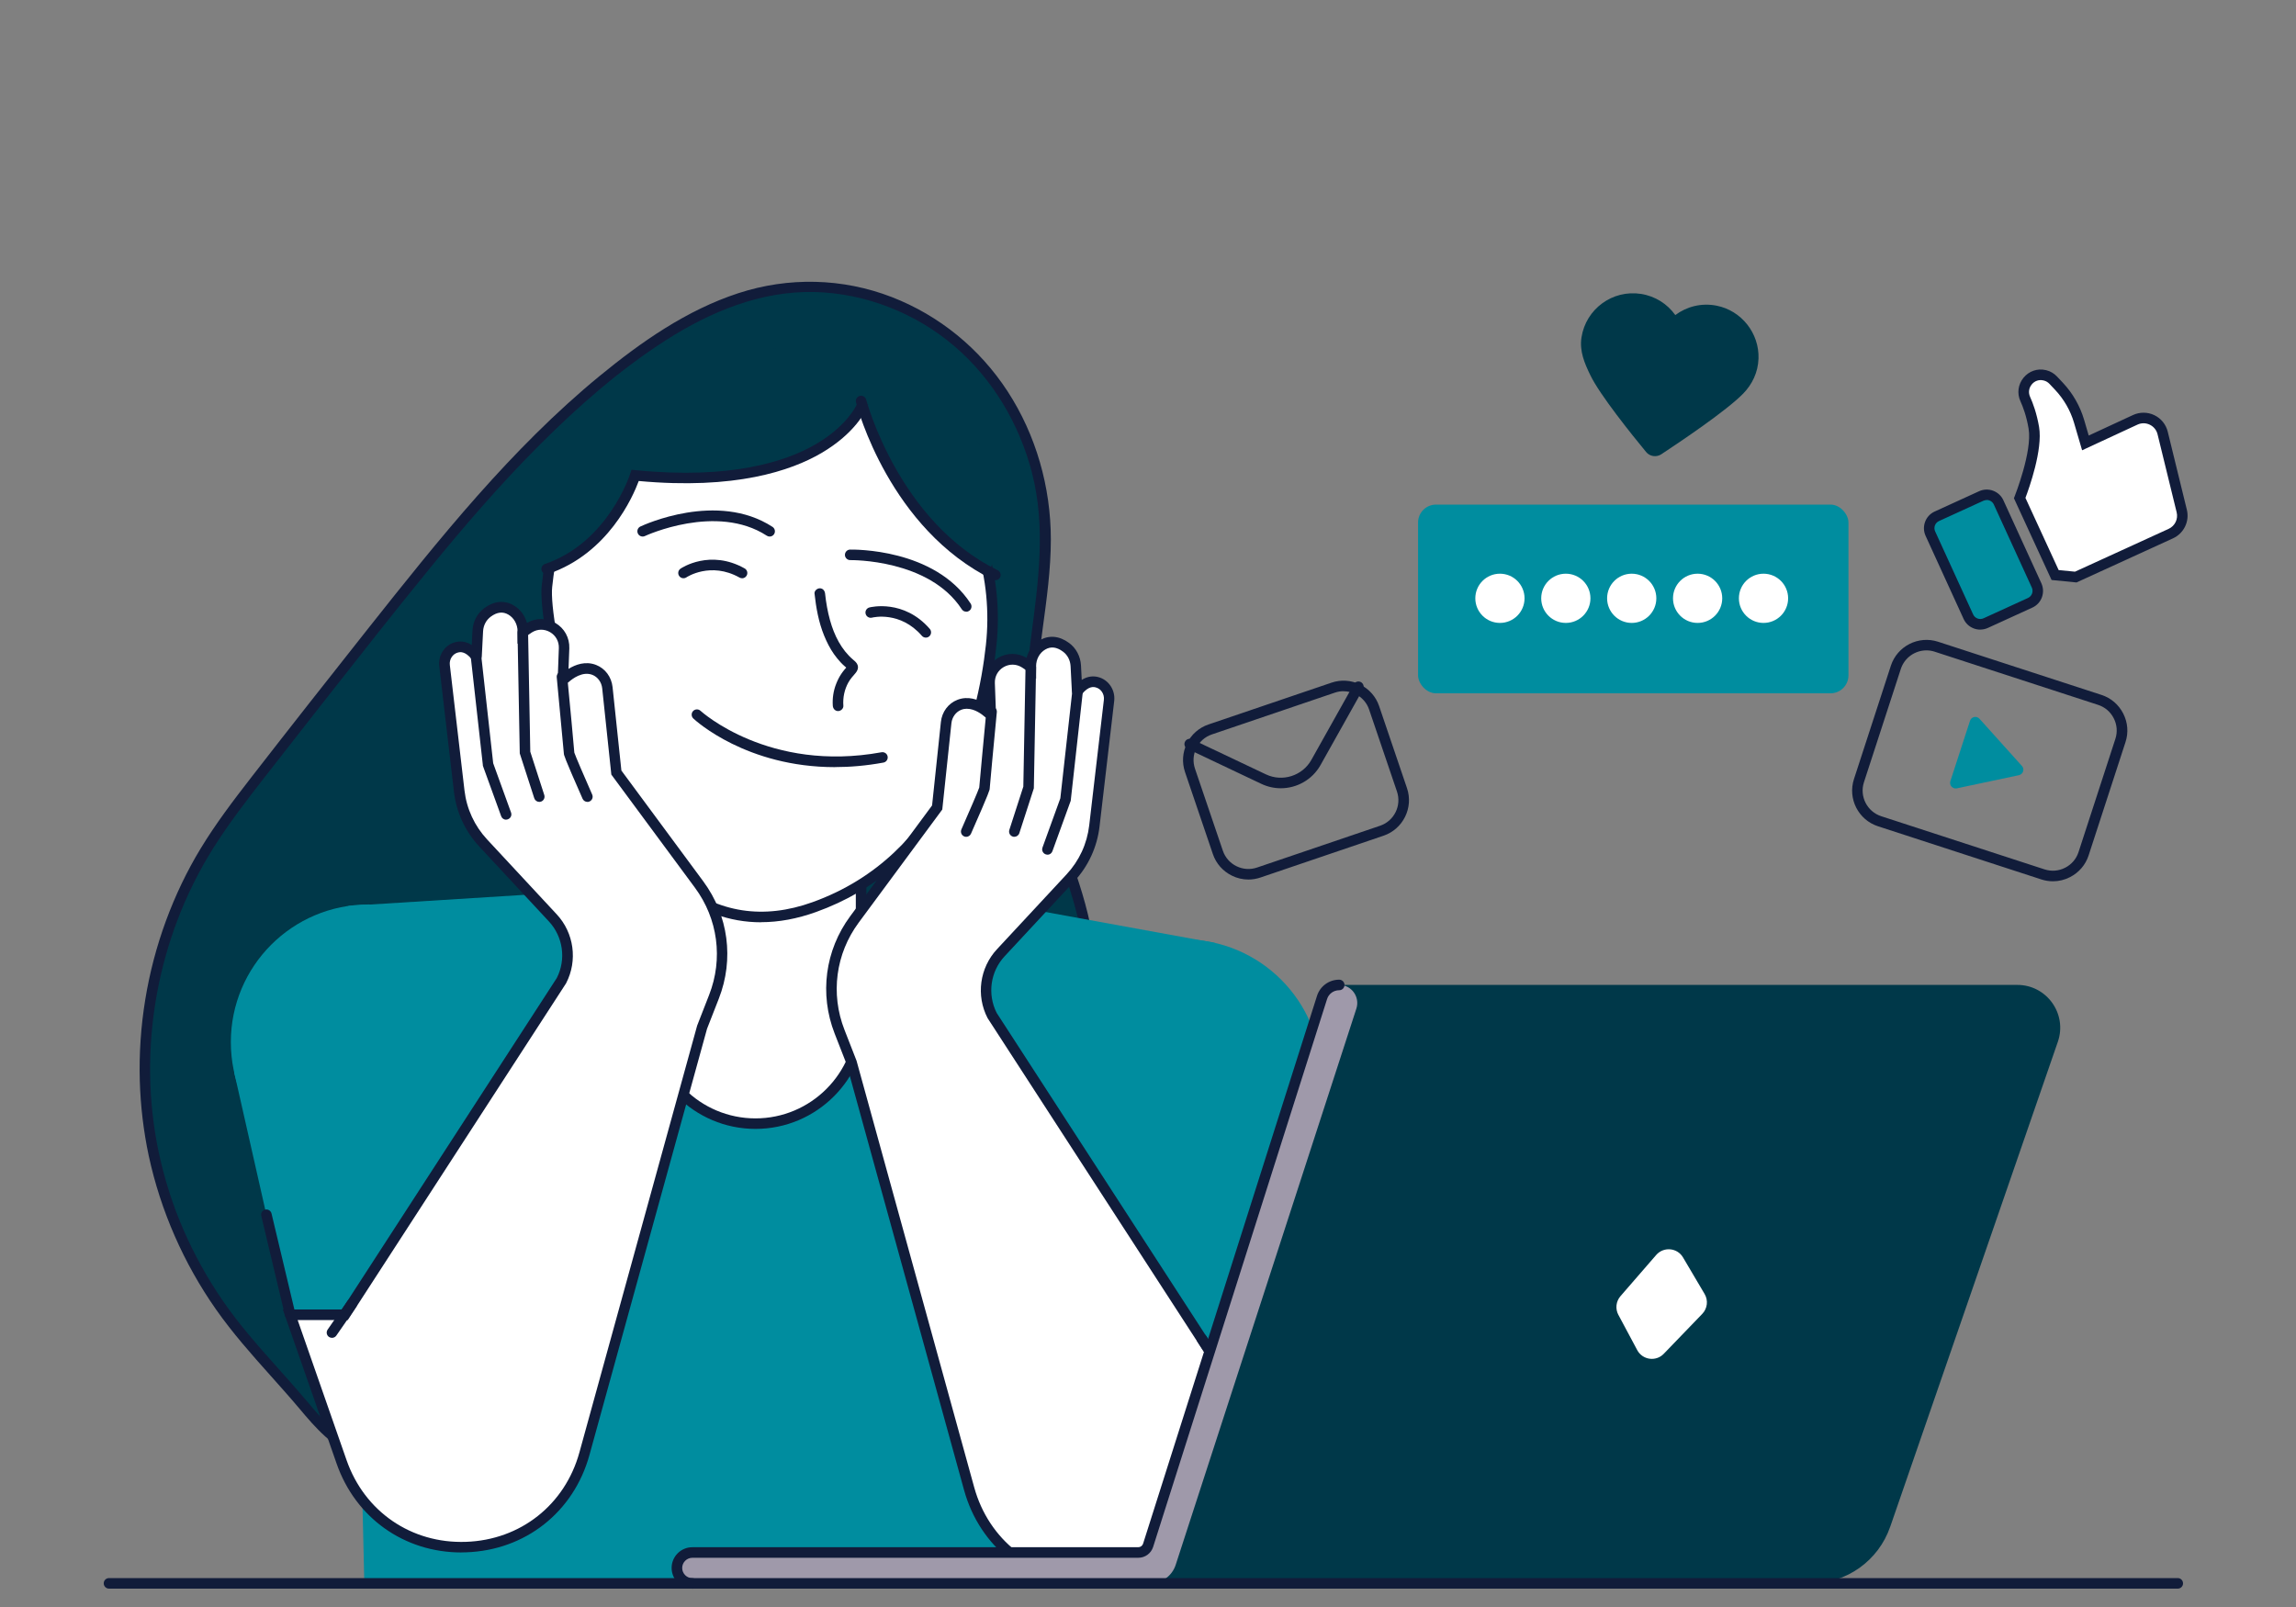 <?xml version="1.0" encoding="UTF-8"?>
<svg id="Headline" xmlns="http://www.w3.org/2000/svg" viewBox="0 0 500 350">
  <rect x="0" y="0" width="500" height="350" fill="#808080" stroke="none"/>
  <defs>
    <style>
      .cls-1 {
        fill: #003849;
      }

      .cls-2 {
        fill: #008d9f;
      }

      .cls-3 {
        fill: #fff;
      }

      .cls-4 {
        fill: #9f99aa;
      }

      .cls-5 {
        fill: #111c3a;
      }
    </style>
  </defs>
  <g>
    <rect class="cls-2" x="308.81" y="109.9" width="93.73" height="41.1" rx="3.91" ry="3.91"/>
    <circle class="cls-3" cx="340.99" cy="130.31" r="5.36"/>
    <circle class="cls-3" cx="326.64" cy="130.31" r="5.36"/>
    <circle class="cls-3" cx="355.34" cy="130.31" r="5.36"/>
    <circle class="cls-3" cx="384.04" cy="130.31" r="5.36"/>
    <circle class="cls-3" cx="369.69" cy="130.31" r="5.36"/>
  </g>
  <g>
    <g>
      <path class="cls-1" d="M33.5,251.48h0c-4.78-22.37-.7-46.51,11.16-66.06,3.58-5.91,7.82-11.39,12.07-16.84,8.5-10.92,17.06-21.81,25.66-32.66,16.35-20.61,33.1-41.3,54.05-57.21,10.21-7.75,21.76-14.44,34.49-15.96,14.27-1.69,29.06,3.58,39.51,13.44,10.45,9.86,16.54,24.02,17.19,38.37.71,15.6-4.65,31.13-2.92,46.65,1.67,15,9.8,28.6,12.2,43.5,4.08,25.38-8.83,50.1-21.77,72.31-3.89,6.67-7.89,13.41-13.4,18.82-7.24,7.12-16.64,11.53-25.84,15.81-8,3.72-16.04,7.46-24.46,10.11-22.14,6.97-47.22,6.08-68.71-2.82-6.58-2.73-11.29-6.39-15.78-11.84-6.03-7.33-12.9-14.06-18.42-21.78-7.22-10.11-12.43-21.68-15.02-33.84Z"/>
      <path class="cls-5" d="M34.61,251.18c-4.82-22.57-.46-46.88,11.8-66.41,3.37-5.36,7.24-10.38,11.13-15.38,4.09-5.26,8.2-10.51,12.32-15.75,7.86-10.01,15.71-20.03,23.76-29.89,7.6-9.3,15.44-18.41,23.94-26.9,8.39-8.39,17.44-16.35,27.46-22.76,9.69-6.2,20.69-10.77,32.37-10.49,11.05.27,21.97,4.57,30.37,11.73,8.37,7.12,14.19,16.95,16.95,27.55,3.11,11.96,1.39,23.96-.19,36.01-.82,6.27-1.53,12.6-1.22,18.93.29,5.96,1.62,11.78,3.4,17.46,3.61,11.48,8.81,22.58,9.67,34.73,1.75,24.74-11.27,47.81-23.38,68.4-3.02,5.13-6.17,10.24-10.19,14.66-3.91,4.32-8.62,7.74-13.64,10.64-5.04,2.91-10.35,5.33-15.63,7.78-5.84,2.71-11.71,5.39-17.76,7.59-22.43,8.16-47.64,8.3-70.02-.17-5.1-1.93-9.84-4.43-13.85-8.18-1.95-1.82-3.64-3.87-5.36-5.9-2.05-2.42-4.17-4.78-6.28-7.15-4.14-4.63-8.26-9.3-11.78-14.43-3.34-4.88-6.22-10.07-8.57-15.5-2.31-5.33-4.07-10.9-5.3-16.58-.31-1.44-2.52-.83-2.21.61,2.59,11.95,7.6,23.36,14.61,33.37,3.6,5.14,7.76,9.83,11.94,14.5,2.11,2.37,4.23,4.73,6.27,7.16,1.78,2.12,3.56,4.21,5.63,6.07,4.13,3.7,8.92,6.2,14.07,8.16,5.63,2.15,11.47,3.75,17.4,4.82,11.9,2.15,24.13,2.21,36.05.21,12.63-2.12,24.32-7.03,35.87-12.39,10.72-4.97,21.91-9.94,30.03-18.82,4.11-4.49,7.38-9.67,10.47-14.9,3.19-5.4,6.31-10.84,9.23-16.39,5.83-11.06,10.99-22.71,13.41-35.03,1.18-6.01,1.71-12.17,1.3-18.29-.41-6.08-1.8-12-3.66-17.79-3.78-11.8-9.11-23.26-9.48-35.85-.38-13.14,3.3-25.99,3.3-39.12,0-11.37-3.21-22.72-9.42-32.26-6.07-9.32-14.86-16.52-25.24-20.54-10.73-4.15-22.49-4.4-33.41-.83-11.25,3.68-21.14,10.6-30.21,18.04-9.62,7.9-18.37,16.8-26.62,26.11-8.22,9.29-15.94,18.99-23.64,28.71-8.57,10.82-17.11,21.67-25.57,32.57-3.9,5.03-7.76,10.1-11.06,15.55-3.02,4.97-5.52,10.25-7.53,15.7-4.08,11.09-6.03,23-5.7,34.81.16,5.52.81,11.03,1.96,16.43.31,1.44,2.52.83,2.21-.61Z"/>
      <polygon class="cls-2" points="75.89 197.3 115.38 194.82 220.37 197.3 264.55 205.36 240.89 344.59 79.34 344.85 75.89 197.3"/>
      <circle class="cls-2" cx="80.25" cy="226.97" r="29.98"/>
      <path class="cls-3" d="M141.53,163.22h45.99v58.51c0,12.69-10.3,23-23,23h0c-12.69,0-23-10.3-23-23v-58.51h0Z"/>
      <path class="cls-5" d="M164.52,245.87c-13.31,0-24.14-10.83-24.14-24.14v-59.65h48.29v59.65c0,13.31-10.83,24.14-24.14,24.14ZM142.67,164.37v57.36c0,12.05,9.8,21.85,21.85,21.85s21.85-9.8,21.85-21.85v-57.36h-43.7Z"/>
      <path class="cls-3" d="M203.32,100.19c9.7,11.05,14.12,25.77,12.52,40.39-2,18.28-9.84,46.67-38.51,56.99-43.66,15.72-59.4-59.48-58.22-69.86,1.46-12.81,5.53-39.88,53.85-41.33,13.75-.41,23.57,6.09,30.35,13.81Z"/>
      <path class="cls-5" d="M165.73,200.87c-6.91,0-13.4-2.37-19.37-7.09-11.47-9.08-18.57-24.86-22.5-36.5-4.73-14-6.31-26-5.89-29.7.65-5.72,1.86-16.38,9.62-25.54,8.91-10.52,24.16-16.18,45.34-16.82,12.14-.36,22.66,4.41,31.25,14.2,9.79,11.15,14.45,26.19,12.8,41.27-1.33,12.15-4.49,22.88-9.39,31.9-6.84,12.61-16.89,21.37-29.87,26.04-4.12,1.48-8.12,2.22-11.99,2.22ZM174.21,87.5c-.4,0-.8,0-1.21.02-48.33,1.46-51.42,28.69-52.75,40.32-.41,3.63,1.37,15.63,5.78,28.71,3.83,11.35,10.71,26.71,21.75,35.43,8.65,6.84,18.46,8.36,29.16,4.51,28.64-10.31,35.95-39.53,37.76-56.03,1.58-14.44-2.88-28.84-12.24-39.51-7.83-8.92-17.33-13.44-28.25-13.44Z"/>
      <path class="cls-1" d="M187.52,88.79s-8.15,18.83-49.19,14.76c0,0-4.78,15.43-19.27,20.38,0,0-5.76-12.14-1.39-17.57,4.37-5.43,40.17-40.07,66.08-28.13l3.78,10.57Z"/>
      <path class="cls-5" d="M119.05,125.07c-.48,0-.92-.3-1.09-.78-.2-.6.12-1.25.72-1.46,13.75-4.69,18.5-19.48,18.55-19.63l.28-.89.93.09c20.74,2.06,32.71-1.9,39.1-5.59,6.86-3.96,8.9-8.44,8.92-8.49.26-.58.93-.84,1.51-.59.58.25.84.92.59,1.5-.09.21-2.27,5.1-9.68,9.44-6.59,3.86-18.82,8.02-39.78,6.09-1.28,3.45-6.68,15.79-19.69,20.23-.12.04-.25.06-.37.06Z"/>
      <path class="cls-1" d="M187.76,88.2s5.28,26.14,27.55,37.04c0,0,7.13-20.24-2.76-29.27-9.9-9.02-24.79-7.78-24.79-7.78Z"/>
      <path class="cls-5" d="M216.76,126.39c-.17,0-.34-.04-.5-.12-22.49-11.01-29.56-37.52-29.85-38.64-.16-.61.21-1.24.82-1.4.61-.16,1.24.21,1.4.82.07.26,7.12,26.62,28.64,37.15.57.28.8.97.53,1.53-.2.41-.61.64-1.03.64Z"/>
      <path class="cls-5" d="M167.6,116.86c-.21,0-.43-.06-.62-.19-10.96-7.12-26.38,0-26.54.08-.57.27-1.26.02-1.53-.55-.27-.57-.03-1.26.55-1.53.68-.32,16.73-7.75,28.77.08.53.35.68,1.06.34,1.59-.22.34-.59.52-.96.52Z"/>
      <path class="cls-5" d="M210.41,133.22c-.38,0-.74-.18-.96-.52-7.12-10.96-24.11-10.71-24.28-10.71-.61.02-1.16-.49-1.17-1.12-.01-.63.49-1.16,1.12-1.17.75-.01,18.43-.29,26.26,11.76.34.53.19,1.24-.34,1.59-.19.13-.41.19-.62.19Z"/>
      <path class="cls-5" d="M161.6,125.94c-.19,0-.38-.05-.56-.15-6.3-3.53-11.49-.09-11.55-.05-.52.36-1.24.22-1.59-.3-.36-.52-.22-1.24.3-1.59.26-.18,6.44-4.27,13.96-.05.55.31.75,1.01.44,1.56-.21.38-.6.59-1,.59Z"/>
      <path class="cls-5" d="M201.62,138.87c-.32,0-.64-.13-.87-.4-4.69-5.41-10.6-4.02-10.85-3.95-.61.15-1.24-.22-1.39-.83-.16-.61.21-1.23.82-1.39.3-.08,7.5-1.84,13.15,4.67.41.48.36,1.2-.11,1.62-.22.19-.48.28-.75.28Z"/>
      <path class="cls-5" d="M181.83,167.08c-19.23,0-30.3-10.08-30.84-10.59-.46-.43-.49-1.16-.06-1.62.43-.46,1.16-.49,1.62-.06.2.18,14.94,13.51,39.42,9.03.62-.11,1.22.3,1.33.92.11.62-.3,1.22-.92,1.33-3.75.69-7.27.98-10.56.98Z"/>
      <path class="cls-5" d="M177.38,129.28c.34,3.11.9,6.24,2.09,9.15.58,1.41,1.26,2.78,2.14,4.03.45.63.94,1.24,1.47,1.81.27.29.56.57.86.83.13.11.26.23.39.34.09.07.17.14.26.21.15.15.15.15.01,0v-.61c.12-.07.1-.04-.06.09-.06.06-.13.13-.19.2-.15.15-.29.31-.42.48-.25.31-.5.63-.72.96-.46.68-.83,1.43-1.13,2.2-.59,1.5-.83,3.15-.72,4.75.05.62.49,1.15,1.15,1.15.59,0,1.19-.53,1.15-1.15-.13-1.78.23-3.54,1.1-5.1.44-.79,1.01-1.39,1.58-2.06.39-.46.62-1.05.44-1.66-.16-.53-.56-.85-.96-1.19-2.62-2.22-4.15-5.35-5.06-8.61-.53-1.9-.87-3.85-1.08-5.82-.07-.62-.48-1.15-1.15-1.15-.57,0-1.21.53-1.15,1.15h0Z"/>
      <polygon class="cls-2" points="51 233.57 62.94 286.35 122.9 286.35 110.24 226.97 51 233.57"/>
      <circle class="cls-2" cx="257.8" cy="234.57" r="29.98"/>
      <polygon class="cls-2" points="287.06 241.17 275.12 293.95 215.16 293.95 227.82 234.57 287.06 241.17"/>
      <path class="cls-3" d="M263.24,293.95l-47.16-72.76c-2.33-4.5-1.58-9.97,1.87-13.68l15.15-16.3c2.91-3.13,4.74-7.1,5.23-11.34l3.19-27.31c.21-1.79-.89-3.53-2.64-3.98-1.21-.31-2.69-.01-4.21,1.91-.04.05-.11.03-.12-.03-.04-.71-.18-3.51-.28-5.45-.08-1.6-.85-3.1-2.13-4.05-1.31-.97-3.13-1.67-5.1-.52-1.63.95-2.57,2.75-2.57,4.63v.24s-.54-.46-1.38-.98c-3.4-2.09-7.76.46-7.61,4.44l.21,5.73c.03.79-.26.93-.44.76-1.05-.93-3.64-2.83-6.34-1.78-1.61.62-2.68,2.15-2.86,3.87-.51,4.86-1.96,18.49-1.96,18.49l-18.02,24.38c-5.21,7.05-6.44,16.28-3.25,24.45l2.59,6.63,25.63,92.9c7.23,26.21,43.94,27.43,52.9,1.76l11.18-32.03h-11.88Z"/>
      <path class="cls-5" d="M237.85,345.72c-.34,0-.69,0-1.04-.02-12.89-.43-23.44-8.74-26.87-21.18l-25.61-92.84-2.57-6.58c-3.35-8.59-2.09-18.14,3.39-25.55l17.83-24.13,1.92-18.18c.23-2.2,1.61-4.05,3.59-4.82,2.31-.9,4.5-.07,6,.86l-.17-4.47c-.09-2.31,1.05-4.38,3.05-5.54,1.95-1.14,4.25-1.13,6.18,0,.44-1.61,1.47-3,2.9-3.83,2-1.17,4.26-.96,6.36.59,1.55,1.14,2.49,2.93,2.6,4.91l.16,3.14c1.36-.87,2.64-.86,3.58-.62,2.27.58,3.77,2.82,3.49,5.22l-3.19,27.31c-.53,4.51-2.44,8.66-5.53,11.99l-15.15,16.3c-3.1,3.33-3.78,8.28-1.72,12.33l46.79,72.19h12.87l-11.71,33.56c-4.14,11.85-14.74,19.36-27.18,19.36ZM210.56,154.36c-.4,0-.82.07-1.23.23-1.16.45-2,1.6-2.14,2.92l-1.99,18.8-18.2,24.63c-5.01,6.77-6.17,15.5-3.1,23.35l2.63,6.74,25.62,92.9c3.16,11.45,12.87,19.1,24.73,19.49,11.87.39,22.06-6.59,25.98-17.8l10.65-30.51h-10.89l-47.56-73.38c-2.54-4.91-1.72-10.94,2.05-14.99l15.15-16.3c2.76-2.97,4.47-6.66,4.94-10.69l3.19-27.31c.15-1.26-.62-2.44-1.78-2.73-.38-.1-1.53-.39-3.03,1.51-.31.4-.84.56-1.32.41-.48-.15-.81-.59-.84-1.09l-.28-5.45c-.07-1.29-.67-2.45-1.67-3.18-1.37-1.01-2.63-1.16-3.84-.45-1.24.72-2,2.12-2,3.64v2.73l-1.89-1.62s-.49-.42-1.23-.87c-1.23-.76-2.71-.77-3.95-.05-1.25.73-1.96,2.03-1.91,3.47l.21,5.73c.04,1.19-.45,1.69-.88,1.89-.48.23-1.06.14-1.47-.22-.68-.6-2.24-1.79-3.93-1.79ZM214.54,154.76h0Z"/>
      <path class="cls-5" d="M228.1,186.14c-.13,0-.26-.02-.39-.07-.6-.22-.9-.87-.69-1.47l3.89-10.74,2.62-23.48c.07-.63.64-1.08,1.27-1.01.63.07,1.08.64,1.01,1.27l-2.64,23.76-3.99,11c-.17.47-.61.76-1.08.76Z"/>
      <path class="cls-5" d="M220.89,182.26c-.12,0-.24-.02-.35-.06-.6-.19-.93-.84-.74-1.44l3.05-9.44.48-26.01c.01-.63.54-1.14,1.17-1.13.63.01,1.14.53,1.13,1.17l-.49,26.34-3.16,9.77c-.16.49-.61.79-1.09.79Z"/>
      <path class="cls-5" d="M210.41,182.26c-.15,0-.31-.03-.46-.1-.58-.26-.84-.93-.59-1.51,1.73-3.92,3.64-8.37,3.89-9.13.11-1.46,1.01-10.9,1.55-16.64.06-.63.62-1.09,1.25-1.03.63.06,1.09.62,1.03,1.25-.61,6.39-1.53,16.1-1.55,16.64,0,.26,0,.6-4.08,9.84-.19.43-.61.68-1.05.68ZM213.24,171.59s0,.07,0,.11c0-.02,0-.06,0-.11Z"/>
      <path class="cls-3" d="M75.08,286.35l47.16-72.76c2.33-4.5,1.58-9.97-1.87-13.68l-15.15-16.3c-2.91-3.13-4.74-7.1-5.23-11.34l-3.19-27.31c-.21-1.79.89-3.53,2.64-3.98,1.21-.31,2.69-.01,4.21,1.91.04.05.11.03.12-.03.04-.71.18-3.51.28-5.45.08-1.6.85-3.1,2.13-4.05,1.31-.97,3.13-1.67,5.1-.52,1.63.95,2.57,2.75,2.57,4.63v.24s.54-.46,1.38-.98c3.4-2.09,7.76.46,7.61,4.44l-.21,5.73c-.03.79.26.93.44.76,1.05-.93,3.64-2.83,6.34-1.78,1.61.62,2.68,2.15,2.86,3.87.51,4.86,1.96,18.49,1.96,18.49l18.02,24.38c5.21,7.05,6.44,16.28,3.25,24.45l-2.59,6.63-25.63,92.9c-7.23,26.21-43.94,27.43-52.9,1.76l-11.18-32.03h11.88Z"/>
      <path class="cls-5" d="M100.48,338.12c-12.45,0-23.04-7.51-27.18-19.36l-11.71-33.56h12.87l46.79-72.19c2.07-4.05,1.38-9-1.72-12.33l-15.15-16.3c-3.09-3.33-5.01-7.47-5.53-11.99l-3.19-27.31c-.28-2.4,1.22-4.64,3.49-5.22.94-.24,2.22-.25,3.58.62l.16-3.14c.1-1.98,1.05-3.77,2.6-4.91,2.1-1.55,4.36-1.76,6.36-.59,1.43.83,2.46,2.22,2.9,3.83,1.94-1.13,4.24-1.13,6.18,0,1.99,1.16,3.13,3.23,3.05,5.54l-.17,4.47c1.5-.93,3.69-1.76,6-.86,1.98.77,3.35,2.61,3.59,4.82l1.92,18.18,17.83,24.13c5.48,7.41,6.75,16.96,3.39,25.55l-2.57,6.57-25.61,92.84c-3.43,12.43-13.98,20.75-26.87,21.18-.35.01-.69.02-1.04.02ZM64.82,287.5l10.65,30.51c3.91,11.21,14.1,18.21,25.98,17.8,11.87-.4,21.58-8.05,24.73-19.49l25.64-92.95,2.61-6.69c3.07-7.85,1.91-16.58-3.1-23.35l-18.2-24.63-1.99-18.8c-.14-1.32-.98-2.47-2.14-2.92-2.13-.83-4.32.82-5.16,1.57-.41.36-.98.45-1.47.22-.43-.2-.93-.69-.88-1.89l.21-5.73c.05-1.44-.66-2.74-1.91-3.47-1.25-.73-2.73-.71-3.95.05-.74.46-1.23.87-1.24.88l-1.89,1.61v-2.72c0-1.52-.77-2.92-2-3.64-1.21-.71-2.47-.56-3.84.45-.99.73-1.6,1.89-1.67,3.18l-.28,5.45c-.03.5-.37.94-.84,1.09-.48.15-1.01-.01-1.32-.41-1.5-1.9-2.65-1.6-3.02-1.51-1.16.3-1.93,1.47-1.78,2.73l3.19,27.31c.47,4.03,2.18,7.72,4.94,10.69l15.15,16.3c3.77,4.05,4.59,10.08,2.05,14.99l-.06.1-47.5,73.28h-10.89ZM123.78,147.16h0ZM122.31,146.83s0,0,0,0c0,0,0,0,0,0ZM104.55,142.18s0,0,0,0c0,0,0,0,0,0Z"/>
      <path class="cls-5" d="M110.22,178.53c-.47,0-.91-.29-1.08-.76l-3.99-11v-.14s-2.64-23.62-2.64-23.62c-.07-.63.38-1.2,1.01-1.27.63-.07,1.2.38,1.27,1.01l2.61,23.48,3.89,10.74c.22.6-.09,1.25-.69,1.47-.13.05-.26.07-.39.07Z"/>
      <path class="cls-5" d="M117.44,174.65c-.48,0-.93-.31-1.09-.79l-3.16-9.77-.49-26.34c-.01-.63.49-1.16,1.13-1.17.63-.02,1.16.49,1.17,1.13l.48,26.01,3.05,9.44c.19.6-.14,1.25-.74,1.44-.12.04-.24.06-.35.06Z"/>
      <path class="cls-5" d="M127.92,174.65c-.44,0-.86-.26-1.05-.68-4.08-9.24-4.08-9.58-4.08-9.87-.03-.5-.94-10.21-1.55-16.6-.06-.63.4-1.19,1.03-1.25.64-.06,1.19.4,1.25,1.03.55,5.74,1.45,15.18,1.55,16.64.25.76,2.16,5.21,3.89,9.13.26.58,0,1.26-.59,1.51-.15.07-.31.1-.46.1ZM125.08,163.98c0,.06,0,.1,0,.11,0-.04,0-.08,0-.11Z"/>
      <path class="cls-5" d="M266.81,300.62c-.38,0-.74-.19-.96-.52l-5.09-7.87c-.34-.53-.19-1.24.34-1.59.53-.34,1.24-.19,1.59.34l5.09,7.87c.34.53.19,1.24-.34,1.59-.19.12-.41.18-.62.18Z"/>
      <path class="cls-5" d="M72.29,291.38c-.23,0-.45-.07-.65-.2-.52-.36-.65-1.07-.29-1.6l4.32-6.24c.36-.52,1.07-.65,1.6-.29.52.36.65,1.07.29,1.6l-4.32,6.24c-.22.32-.58.49-.94.49Z"/>
      <path class="cls-5" d="M275.12,295.1c-.08,0-.17,0-.25-.03-.62-.14-1.01-.75-.87-1.37l5.45-24.12c.14-.62.75-1.01,1.37-.87.62.14,1.01.75.87,1.37l-5.45,24.12c-.12.53-.59.89-1.12.89Z"/>
      <path class="cls-5" d="M63.2,287.5c-.52,0-.99-.35-1.11-.88l-5.19-21.79c-.15-.62.23-1.23.85-1.38.61-.15,1.23.23,1.38.85l5.19,21.79c.15.62-.23,1.23-.85,1.38-.09.02-.18.03-.27.03Z"/>
    </g>
    <g>
      <path class="cls-1" d="M411.63,332.53l36.51-105.64c2.09-6.06-2.41-12.38-8.82-12.38h-147.45c-1.76,0-3.33,1.14-3.86,2.82l-38.49,120.8h-98.75c-1.86,0-3.37,1.51-3.37,3.37h0c0,1.86,1.51,3.37,3.37,3.37h243.55c7.81,0,14.75-4.95,17.3-12.33Z"/>
      <path class="cls-4" d="M250.02,336.55l37.87-119.3c.52-1.63,2.03-2.74,3.75-2.74h0c2.67,0,4.56,2.61,3.74,5.15l-39.35,121.16c-.78,2.41-3.03,4.04-5.56,4.04h-99.7c-1.86,0-3.37-1.51-3.37-3.37h0c0-1.86,1.51-3.37,3.37-3.37h97.1c.98,0,1.85-.64,2.15-1.57Z"/>
      <path class="cls-5" d="M150.77,346c-2.49,0-4.51-2.02-4.51-4.51s2.02-4.51,4.51-4.51h97.1c.49,0,.91-.31,1.06-.77l37.87-119.3c.67-2.12,2.62-3.54,4.84-3.54.63,0,1.15.51,1.15,1.15s-.51,1.15-1.15,1.15c-1.22,0-2.29.78-2.65,1.94l-37.87,119.3c-.45,1.42-1.75,2.37-3.24,2.37h-97.1c-1.22,0-2.22,1-2.22,2.22s1,2.22,2.22,2.22c.63,0,1.15.51,1.15,1.15s-.51,1.15-1.15,1.15Z"/>
      <path class="cls-3" d="M352.44,286.38l4.1,7.67c1.16,2.16,4.08,2.57,5.78.8l8.38-8.69c1.13-1.17,1.34-2.95.51-4.34l-4.7-7.96c-1.25-2.12-4.22-2.39-5.84-.53l-7.78,8.97c-.98,1.13-1.16,2.75-.46,4.07Z"/>
    </g>
    <path class="cls-5" d="M474.25,346H23.74c-.63,0-1.15-.51-1.15-1.15s.51-1.15,1.15-1.15h450.51c.63,0,1.15.51,1.15,1.15s-.51,1.15-1.15,1.15Z"/>
    <g>
      <path class="cls-5" d="M271.87,191.56c-1.24,0-2.47-.28-3.61-.85-1.96-.97-3.43-2.63-4.13-4.69l-6.07-17.87c-.7-2.06-.55-4.27.41-6.23.97-1.96,2.63-3.43,4.69-4.13l26.81-9.11c2.06-.7,4.27-.55,6.23.41,1.96.97,3.43,2.63,4.13,4.69l6.07,17.87c1.45,4.26-.84,8.91-5.1,10.36l-26.81,9.11c-.86.29-1.74.44-2.62.44ZM292.59,150.54c-.63,0-1.26.1-1.88.31l-26.81,9.11c-1.48.5-2.67,1.56-3.37,2.97-.7,1.41-.8,3-.3,4.48l6.07,17.87c1.04,3.06,4.38,4.71,7.44,3.67l26.81-9.11c3.06-1.04,4.71-4.38,3.67-7.44l-6.07-17.87c-.5-1.48-1.56-2.67-2.97-3.37-.83-.41-1.71-.61-2.6-.61Z"/>
      <path class="cls-5" d="M278.91,171.68c-1.42,0-2.85-.31-4.21-.95l-16.11-7.64c-.57-.27-.82-.96-.54-1.53.27-.57.95-.82,1.53-.54l16.11,7.64c3.59,1.7,7.93.32,9.88-3.15l9.25-16.5c.31-.55,1.01-.75,1.56-.44.55.31.75,1.01.44,1.56l-9.25,16.5c-1.8,3.21-5.17,5.05-8.65,5.05Z"/>
    </g>
    <g>
      <path class="cls-2" d="M439.68,168.83l-13.54,2.87c-.91.19-1.69-.67-1.41-1.56l4.28-13.16c.29-.89,1.43-1.13,2.06-.44l9.25,10.29c.62.69.26,1.8-.65,2Z"/>
      <path class="cls-5" d="M447.07,191.94c-.85,0-1.69-.13-2.52-.4l-35.58-11.58c-4.28-1.39-6.63-6.01-5.23-10.29l8.03-24.67c1.39-4.28,6.01-6.63,10.29-5.23l35.58,11.58c2.07.67,3.75,2.12,4.74,4.06.99,1.95,1.17,4.16.49,6.22l-8.03,24.67c-.67,2.07-2.12,3.75-4.06,4.74-1.17.6-2.43.9-3.7.9ZM419.52,141.65c-2.47,0-4.78,1.58-5.58,4.05l-8.03,24.67c-1,3.08.69,6.4,3.76,7.4l35.58,11.58c1.48.48,3.07.36,4.47-.36,1.4-.71,2.44-1.92,2.92-3.41l8.03-24.67c.48-1.48.36-3.07-.36-4.47-.71-1.4-1.92-2.44-3.41-2.92l-35.58-11.58c-.6-.2-1.21-.29-1.81-.29Z"/>
    </g>
    <path class="cls-1" d="M382.95,78.1c.19-5.53-3.72-10.47-9.15-11.53-3.3-.64-6.5.2-8.97,2.05-1.71-2.4-4.34-4.12-7.48-4.61-6.19-.96-11.99,3.28-12.95,9.48-.47,3.02.7,5.7,1.94,8.25,2.07,4.29,9.08,13,12.13,16.7.81.99,2.24,1.2,3.31.5,4.19-2.76,14.23-9.51,17.84-13.22,1.92-1.97,3.23-4.58,3.33-7.62Z"/>
    <g>
      <path class="cls-3" d="M439.82,108.47s3.98-10,3.08-15.29c-.47-2.79-1.24-4.89-1.86-6.26-1.27-2.79,1.2-5.88,4.18-5.2.05.01.1.02.16.04.68.17,1.3.55,1.78,1.06l1.27,1.35c2.02,2.15,3.51,4.74,4.34,7.57l1.39,4.73,10.86-5.03c2.45-1.13,5.32.25,5.96,2.87l4.16,17c.49,2-.51,4.06-2.38,4.91l-20.68,9.46-4.53-.45-7.72-16.77Z"/>
      <path class="cls-5" d="M452.26,126.86l-5.49-.54-8.2-17.81.18-.46c.04-.1,3.85-9.76,3.02-14.68-.46-2.73-1.22-4.76-1.78-5.98-.78-1.71-.52-3.67.68-5.13,1.17-1.43,3.01-2.07,4.8-1.66.06.01.12.03.18.04.88.22,1.69.7,2.33,1.39l1.27,1.35c2.13,2.27,3.72,5.05,4.6,8.03l1.01,3.45,9.65-4.47c1.48-.68,3.17-.67,4.64.03,1.47.71,2.53,2.02,2.92,3.6l4.16,17c.62,2.53-.65,5.15-3.02,6.23l-20.97,9.59ZM448.3,124.16l3.57.35,20.4-9.33c1.37-.63,2.1-2.14,1.74-3.6l-4.16-17c-.22-.91-.84-1.67-1.69-2.08-.85-.41-1.82-.42-2.68-.02l-12.06,5.59-1.76-6c-.78-2.64-2.19-5.1-4.07-7.11l-1.27-1.35c-.34-.36-.77-.62-1.22-.73l-.13-.03c-.95-.22-1.89.11-2.51.87-.65.79-.78,1.81-.36,2.73.61,1.34,1.44,3.57,1.95,6.54.84,4.94-2.18,13.36-2.97,15.45l7.24,15.73Z"/>
      <rect class="cls-2" x="423.77" y="109.07" width="16.34" height="25.6" rx="2.86" ry="2.86" transform="translate(-11.55 190.74) rotate(-24.58)"/>
      <path class="cls-5" d="M431.25,137.13c-.47,0-.94-.08-1.4-.25-1-.37-1.8-1.11-2.24-2.09l-8.27-18.08c-.92-2.01-.03-4.39,1.97-5.3l9.67-4.42c2.01-.92,4.39-.03,5.3,1.97l8.27,18.08c.44.97.48,2.06.11,3.06-.37,1-1.11,1.8-2.09,2.24l-9.67,4.42c-.53.24-1.1.36-1.66.36ZM432.64,108.91c-.24,0-.48.05-.71.15l-9.67,4.42c-.86.39-1.23,1.41-.84,2.26l8.27,18.08c.19.41.53.73.96.89.43.16.89.14,1.31-.05l9.67-4.42c.41-.19.73-.53.89-.96.16-.43.14-.89-.05-1.31l-8.27-18.08c-.29-.63-.91-1-1.56-1Z"/>
    </g>
  </g>
</svg>